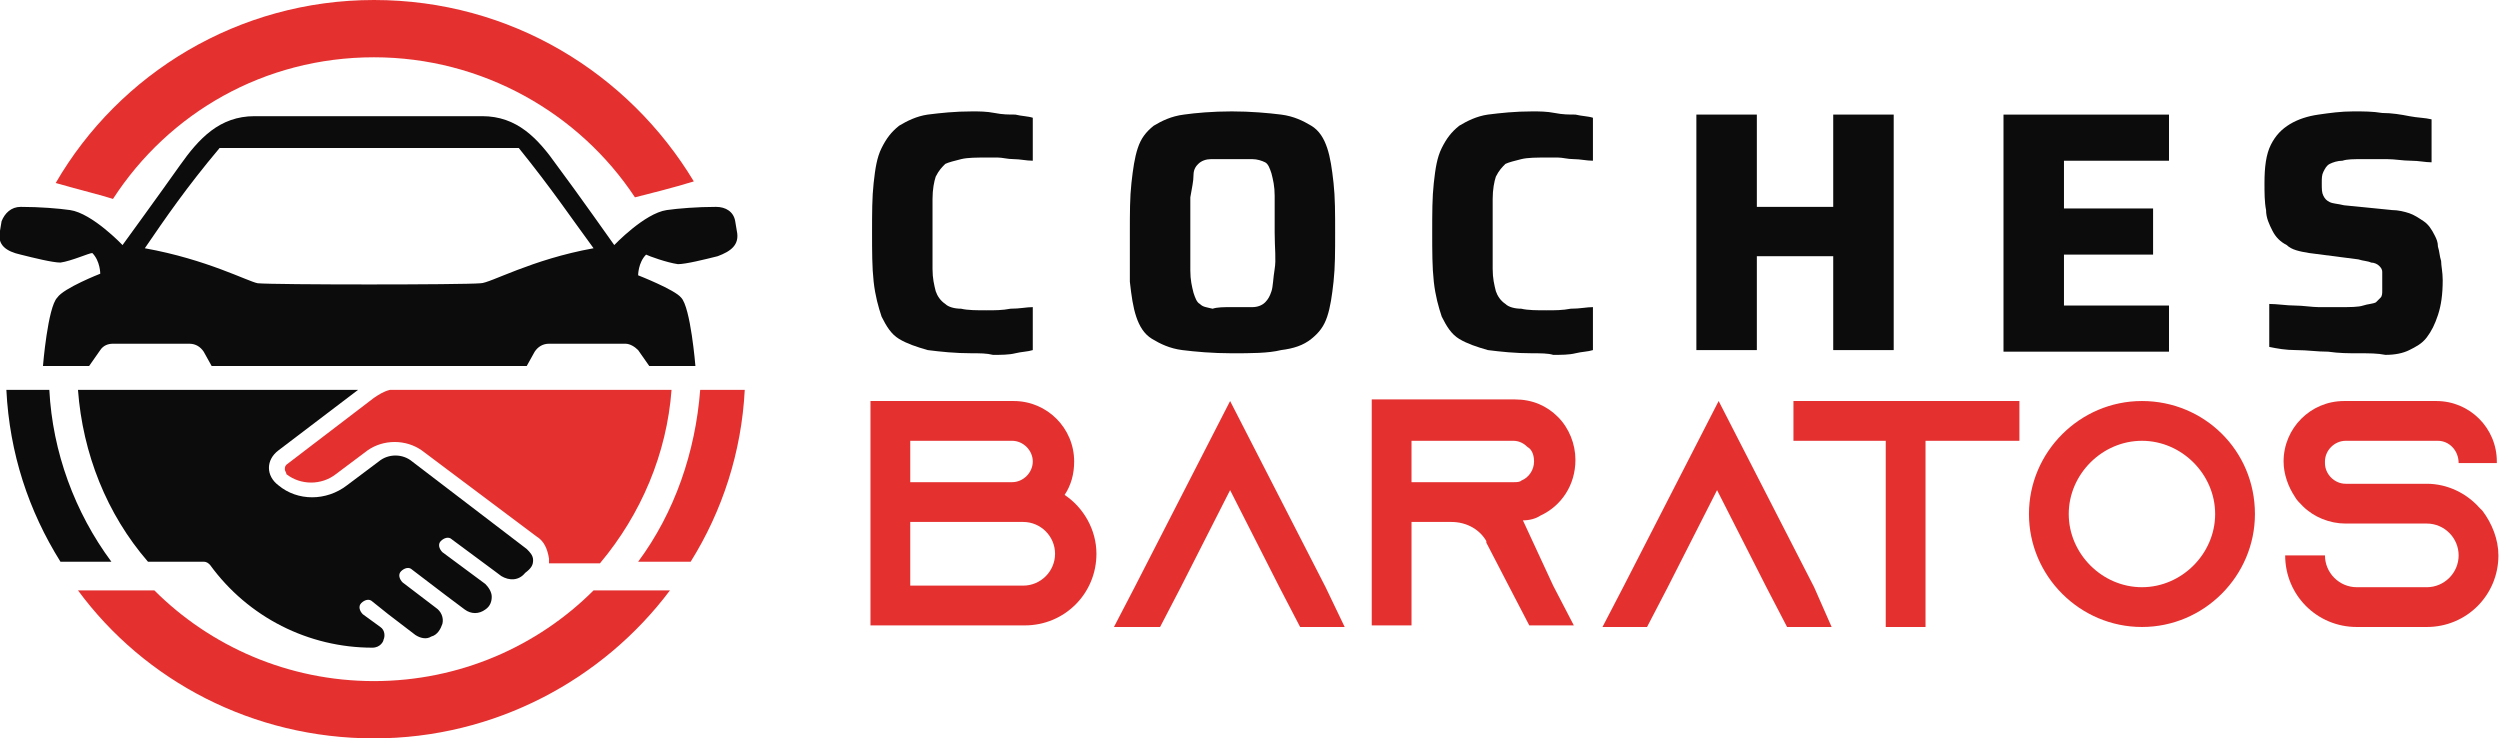 <?xml version="1.0" encoding="utf-8"?>
<!-- Generator: Adobe Illustrator 24.1.0, SVG Export Plug-In . SVG Version: 6.00 Build 0)  -->
<svg version="1.1" id="Layer_1" xmlns="http://www.w3.org/2000/svg" xmlns:xlink="http://www.w3.org/1999/xlink" x="0px" y="0px"
	 width="157.1px" height="46.4px" viewBox="0 0 157.1 46.4" style="enable-background:new 0 0 157.1 46.4;" xml:space="preserve">
<style type="text/css">
	.st0{fill:#0C0C0C;}
	.st1{fill:#E53030;}
</style>
<g>
	<g>
		<path class="st0" d="M61.1,22.2c-1.1,0-2-0.1-2.8-0.2c-0.7-0.2-1.3-0.4-1.8-0.7c-0.5-0.3-0.8-0.8-1.1-1.4
			c-0.2-0.6-0.4-1.3-0.5-2.2s-0.1-1.9-0.1-3.1s0-2.2,0.1-3.1c0.1-0.9,0.2-1.6,0.5-2.2s0.6-1,1.1-1.4c0.5-0.3,1.1-0.6,1.8-0.7
			C59.1,7.1,60,7,61.1,7c0.4,0,0.9,0,1.4,0.1s0.9,0.1,1.3,0.1c0.4,0.1,0.8,0.1,1.1,0.2v2.7c-0.4,0-0.8-0.1-1.2-0.1
			c-0.4,0-0.7-0.1-1-0.1s-0.5,0-0.7,0c-0.6,0-1.2,0-1.6,0.1c-0.4,0.1-0.8,0.2-1,0.3c-0.2,0.2-0.4,0.4-0.6,0.8
			c-0.1,0.3-0.2,0.8-0.2,1.4s0,1.3,0,2.2s0,1.6,0,2.2s0.1,1,0.2,1.4c0.1,0.3,0.3,0.6,0.6,0.8c0.2,0.2,0.6,0.3,1,0.3
			c0.4,0.1,1,0.1,1.6,0.1c0.5,0,1,0,1.5-0.1c0.6,0,1-0.1,1.4-0.1V22c-0.3,0.1-0.7,0.1-1.1,0.2s-0.9,0.1-1.4,0.1
			C62,22.2,61.6,22.2,61.1,22.2z"/>
		<path class="st0" d="M77.4,22.2c-1.2,0-2.3-0.1-3.1-0.2c-0.8-0.1-1.4-0.4-1.9-0.7s-0.8-0.8-1-1.4s-0.3-1.3-0.4-2.2
			c0-0.9,0-1.9,0-3.1s0-2.2,0.1-3.1c0.1-0.9,0.2-1.6,0.4-2.2c0.2-0.6,0.5-1,1-1.4c0.5-0.3,1.1-0.6,1.9-0.7c0.7-0.1,1.8-0.2,3-0.2
			s2.3,0.1,3.1,0.2c0.8,0.1,1.4,0.4,1.9,0.7c0.5,0.3,0.8,0.8,1,1.4s0.3,1.3,0.4,2.2s0.1,1.9,0.1,3.1s0,2.2-0.1,3.1s-0.2,1.6-0.4,2.2
			c-0.2,0.6-0.5,1-1,1.4s-1.1,0.6-1.9,0.7C79.7,22.2,78.6,22.2,77.4,22.2z M77.4,19.3c0.5,0,0.9,0,1.3,0c0.3,0,0.6-0.1,0.8-0.3
			c0.2-0.2,0.3-0.4,0.4-0.7c0.1-0.3,0.1-0.8,0.2-1.4s0-1.3,0-2.3c0-0.9,0-1.7,0-2.3s-0.1-1-0.2-1.4c-0.1-0.3-0.2-0.6-0.4-0.7
			S79,10,78.7,10s-0.7,0-1.3,0c-0.5,0-0.9,0-1.3,0c-0.3,0-0.6,0.1-0.8,0.3C75.2,10.4,75,10.6,75,11s-0.1,0.8-0.2,1.4
			c0,0.6,0,1.3,0,2.3c0,0.9,0,1.7,0,2.3s0.1,1,0.2,1.4c0.1,0.3,0.2,0.6,0.4,0.7c0.2,0.2,0.4,0.2,0.8,0.3
			C76.5,19.3,76.9,19.3,77.4,19.3z"/>
		<path class="st0" d="M96.3,22.2c-1.1,0-2-0.1-2.8-0.2c-0.7-0.2-1.3-0.4-1.8-0.7c-0.5-0.3-0.8-0.8-1.1-1.4
			c-0.2-0.6-0.4-1.3-0.5-2.2S90,15.8,90,14.6s0-2.2,0.1-3.1c0.1-0.9,0.2-1.6,0.5-2.2s0.6-1,1.1-1.4c0.5-0.3,1.1-0.6,1.8-0.7
			C94.3,7.1,95.2,7,96.3,7c0.4,0,0.9,0,1.4,0.1s0.9,0.1,1.3,0.1c0.4,0.1,0.8,0.1,1.1,0.2v2.7c-0.4,0-0.8-0.1-1.2-0.1
			c-0.4,0-0.7-0.1-1-0.1s-0.5,0-0.7,0c-0.6,0-1.2,0-1.6,0.1s-0.8,0.2-1,0.3c-0.2,0.2-0.4,0.4-0.6,0.8c-0.1,0.3-0.2,0.8-0.2,1.4
			s0,1.3,0,2.2s0,1.6,0,2.2s0.1,1,0.2,1.4c0.1,0.3,0.3,0.6,0.6,0.8c0.2,0.2,0.6,0.3,1,0.3c0.4,0.1,1,0.1,1.6,0.1c0.5,0,1,0,1.5-0.1
			c0.6,0,1-0.1,1.4-0.1V22c-0.3,0.1-0.7,0.1-1.1,0.2s-0.9,0.1-1.4,0.1C97.3,22.2,96.8,22.2,96.3,22.2z"/>
		<path class="st0" d="M106.6,22.1V7.2h3.8V13h4.8V7.2h3.8V22h-3.8v-5.9h-4.8V22h-3.8V22.1z"/>
		<path class="st0" d="M125.9,22.1V7.2h10.4v2.9h-6.6v3h5.6V16h-5.6v3.2h6.6v2.9H125.9z"/>
		<path class="st0" d="M148.2,22.2c-0.6,0-1.2,0-1.9-0.1c-0.7,0-1.3-0.1-2-0.1s-1.2-0.1-1.7-0.2v-2.7c0.5,0,1.1,0.1,1.6,0.1
			s1.1,0.1,1.5,0.1c0.5,0,0.9,0,1.3,0c0.7,0,1.2,0,1.5-0.1s0.6-0.1,0.8-0.2c0.1-0.1,0.2-0.2,0.3-0.3c0.1-0.1,0.1-0.3,0.1-0.4
			c0-0.2,0-0.3,0-0.5c0-0.3,0-0.5,0-0.7s-0.1-0.3-0.2-0.4c-0.1-0.1-0.3-0.2-0.5-0.2c-0.2-0.1-0.5-0.1-0.8-0.2l-3.1-0.4
			c-0.6-0.1-1.1-0.2-1.4-0.5c-0.4-0.2-0.7-0.5-0.9-0.9s-0.4-0.8-0.4-1.3c-0.1-0.5-0.1-1.1-0.1-1.7c0-1,0.1-1.8,0.4-2.4
			c0.3-0.6,0.7-1,1.2-1.3s1.1-0.5,1.8-0.6s1.4-0.2,2.2-0.2c0.6,0,1.2,0,1.8,0.1c0.6,0,1.2,0.1,1.7,0.2s1,0.1,1.4,0.2v2.7
			c-0.4,0-0.8-0.1-1.3-0.1s-1-0.1-1.5-0.1s-1,0-1.5,0c-0.6,0-1,0-1.3,0.1c-0.3,0-0.6,0.1-0.8,0.2c-0.2,0.1-0.3,0.3-0.4,0.5
			s-0.1,0.4-0.1,0.7c0,0.4,0,0.6,0.1,0.8s0.2,0.3,0.4,0.4c0.2,0.1,0.5,0.1,0.9,0.2l3,0.3c0.4,0,0.8,0.1,1.1,0.2
			c0.3,0.1,0.6,0.3,0.9,0.5c0.3,0.2,0.5,0.5,0.7,0.9c0.1,0.2,0.2,0.4,0.2,0.7c0.1,0.3,0.1,0.6,0.2,0.9c0,0.3,0.1,0.7,0.1,1.2
			c0,0.9-0.1,1.6-0.3,2.2s-0.4,1-0.7,1.4s-0.7,0.6-1.1,0.8c-0.4,0.2-0.9,0.3-1.5,0.3C149.4,22.2,148.9,22.2,148.2,22.2z"/>
		<path class="st1" d="M68.9,34.8c0,2.5-2,4.5-4.5,4.5h-9.7l0,0l0,0V25.2h9c2.1,0,3.8,1.7,3.8,3.8c0,0.8-0.2,1.5-0.6,2.1
			C68.1,31.9,68.9,33.3,68.9,34.8z M57.2,30.3h6.4c0.7,0,1.3-0.6,1.3-1.3s-0.6-1.3-1.3-1.3h-6.4V30.3z M66.3,34.8c0-1.1-0.9-2-2-2
			h-7.1v4h7.1C65.4,36.8,66.3,35.9,66.3,34.8z"/>
		<path class="st1" d="M84.5,39.4h-2.8l-1.3-2.5l-3.1-6.1l-3.1,6.1l-1.3,2.5H70l1.3-2.5l6-11.7l6,11.7L84.5,39.4z"/>
		<path class="st1" d="M97.6,36.8l1.3,2.5h-2.8l-1.3-2.5l-1.4-2.7l0-0.1c-0.4-0.7-1.2-1.2-2.2-1.2h-2.5v6.5h-2.5V25.1h9
			c1.1,0,2,0.4,2.7,1.1s1.1,1.7,1.1,2.7c0,1.6-0.9,2.9-2.2,3.5c-0.3,0.2-0.7,0.3-1.1,0.3l0,0L97.6,36.8z M95.1,30.3
			c0.2,0,0.4,0,0.5-0.1c0.5-0.2,0.8-0.7,0.8-1.2s-0.2-0.8-0.4-0.9c-0.2-0.2-0.5-0.4-0.9-0.4h-6.4v2.6H95.1z"/>
		<path class="st1" d="M115.1,39.4h-2.8l-1.3-2.5l-3.1-6.1l-3.1,6.1l-1.3,2.5h-2.8l1.3-2.5l6-11.7l6,11.7L115.1,39.4z"/>
		<path class="st1" d="M126.9,25.2v2.5H121v11.7h-2.5V27.7h-5.8v-2.5H126.9z"/>
		<path class="st1" d="M141.7,32.3c0,3.9-3.2,7.1-7.1,7.1c-3.9,0-7.1-3.2-7.1-7.1s3.2-7.1,7.1-7.1S141.7,28.3,141.7,32.3z
			 M139.2,32.3c0-2.5-2.1-4.6-4.6-4.6s-4.6,2.1-4.6,4.6s2.1,4.6,4.6,4.6S139.2,34.8,139.2,32.3z"/>
		<path class="st1" d="M154.5,29.1L154.5,29.1c0-0.8-0.6-1.4-1.3-1.4h-5.8c-0.7,0-1.3,0.6-1.3,1.3v0.1c0,0.7,0.6,1.3,1.3,1.3h5.1
			c1.3,0,2.5,0.6,3.3,1.5c0.1,0.1,0.1,0.1,0.2,0.2c0.6,0.8,1,1.8,1,2.8c0,2.5-2,4.5-4.5,4.5h-4.4c-2.5,0-4.5-2-4.5-4.5h2.5
			c0,1.1,0.9,2,2,2h4.4c1.1,0,2-0.9,2-2s-0.9-2-2-2h-5.1c-1,0-2-0.4-2.7-1.1c-0.2-0.2-0.4-0.4-0.5-0.6c-0.4-0.6-0.7-1.4-0.7-2.2v0
			c0-2.1,1.7-3.8,3.8-3.8h5.8c2.1,0,3.8,1.7,3.8,3.8v0.1H154.5z"/>
	</g>
</g>
<g>
	<path class="st1" d="M7.1,12.5c3.5-5.4,9.5-8.9,16.4-8.9c6.8,0,12.9,3.5,16.4,8.8c0.8-0.2,2.4-0.6,3.7-1C39.5,4.6,32.1,0,23.5,0
		c-8.5,0-16,4.6-20,11.5C4.9,11.9,6.5,12.3,7.1,12.5z"/>
	<g>
		<g>
			<path class="st1" d="M37.3,37.1c-3.5,3.5-8.4,5.7-13.8,5.7s-10.3-2.2-13.8-5.7H4.9c4.2,5.7,11,9.3,18.6,9.3s14.4-3.7,18.6-9.3
				H37.3z"/>
		</g>
	</g>
	<path class="st0" d="M3.1,24.5H0.4c0.2,4,1.4,7.6,3.4,10.8H7C4.7,32.2,3.3,28.4,3.1,24.5z"/>
	<path class="st0" d="M33.5,35.2c0-0.3-0.2-0.5-0.4-0.7L25.9,29c-0.6-0.5-1.5-0.5-2.1,0l-2,1.5c-1.3,1-3.1,1-4.3,0
		c-0.4-0.3-0.6-0.7-0.6-1.1s0.2-0.8,0.6-1.1l5-3.8H4.9c0.3,4,1.8,7.8,4.4,10.8h3.4h0.1c0.2,0,0.3,0.1,0.4,0.2
		c2.4,3.3,6.2,5.2,10.2,5.2l0,0c0.5,0,0.7-0.4,0.7-0.5c0.1-0.2,0.1-0.6-0.2-0.8l-1.1-0.8c-0.2-0.2-0.3-0.5-0.1-0.7
		c0.2-0.2,0.5-0.3,0.7-0.1l0,0l1,0.8l0,0l1.7,1.3c0.3,0.2,0.7,0.3,1,0.1c0.4-0.1,0.6-0.5,0.7-0.8c0.1-0.4-0.1-0.8-0.4-1l-2.1-1.6
		c-0.2-0.2-0.3-0.5-0.1-0.7c0.2-0.2,0.5-0.3,0.7-0.1l2.1,1.6l0,0l1.2,0.9c0.4,0.3,0.9,0.3,1.3,0c0.3-0.2,0.4-0.5,0.4-0.8
		s-0.2-0.6-0.4-0.8l-2.7-2c-0.2-0.2-0.3-0.5-0.1-0.7c0.2-0.2,0.5-0.3,0.7-0.1l2.7,2l0,0l0.4,0.3c0.5,0.3,1.1,0.3,1.5-0.2
		C33.4,35.7,33.5,35.5,33.5,35.2z"/>
	<path class="st1" d="M42.2,24.5H24.5c-0.4,0.1-0.7,0.3-1,0.5L18,29.2c-0.1,0.1-0.1,0.2-0.1,0.3c0,0.1,0.1,0.2,0.1,0.3
		c0.9,0.7,2.2,0.7,3.1,0l2-1.5c1-0.7,2.4-0.7,3.4,0l7.2,5.4c0.5,0.3,0.7,0.8,0.8,1.4c0,0.1,0,0.2,0,0.3h3.2
		C40.3,32.3,41.9,28.5,42.2,24.5z"/>
	<path class="st1" d="M44,24.5c-0.3,3.9-1.6,7.7-3.9,10.8h3.3c2-3.2,3.2-6.9,3.4-10.8H44z"/>
	<path class="st0" d="M46.3,14.5l-0.1-0.6C46.1,13.3,45.6,13,45,13c-1.2,0-2.4,0.1-3.1,0.2c-1.4,0.2-3.3,2.2-3.3,2.2s-2.4-3.4-3.6-5
		c-1.2-1.7-2.5-3.1-4.7-3.1H16c-2.2,0-3.5,1.4-4.7,3.1s-3.6,5-3.6,5s-1.9-2-3.3-2.2C3.7,13.1,2.5,13,1.3,13c-0.6,0-1,0.4-1.2,0.9
		L0,14.5c-0.2,0.9,0.4,1.3,1.3,1.5c0.8,0.2,2,0.5,2.5,0.5c0.7-0.1,1.8-0.6,2-0.6c0.5,0.5,0.5,1.3,0.5,1.3S4,18.1,3.6,18.7
		C3,19.3,2.7,23,2.7,23h2.9l0.7-1c0.2-0.3,0.5-0.4,0.8-0.4h4.8c0.4,0,0.7,0.2,0.9,0.5l0.5,0.9h19.8l0.5-0.9c0.2-0.3,0.5-0.5,0.9-0.5
		h4.8c0.3,0,0.6,0.2,0.8,0.4l0.7,1h2.9c0,0-0.3-3.7-0.9-4.3c-0.4-0.5-2.7-1.4-2.7-1.4s0-0.8,0.5-1.3c0.2,0.1,1.3,0.5,2,0.6
		c0.5,0,1.7-0.3,2.5-0.5C45.9,15.8,46.5,15.4,46.3,14.5z M30.2,17.8c-1.1,0.1-12.9,0.1-14,0c-0.6-0.1-3.2-1.5-7.1-2.2
		c1.3-1.9,2.6-3.8,4.7-6.3c3.9,0,15,0,18.8,0c2.1,2.6,3.3,4.4,4.7,6.3C33.4,16.3,30.8,17.8,30.2,17.8z"/>
</g>
</svg>
